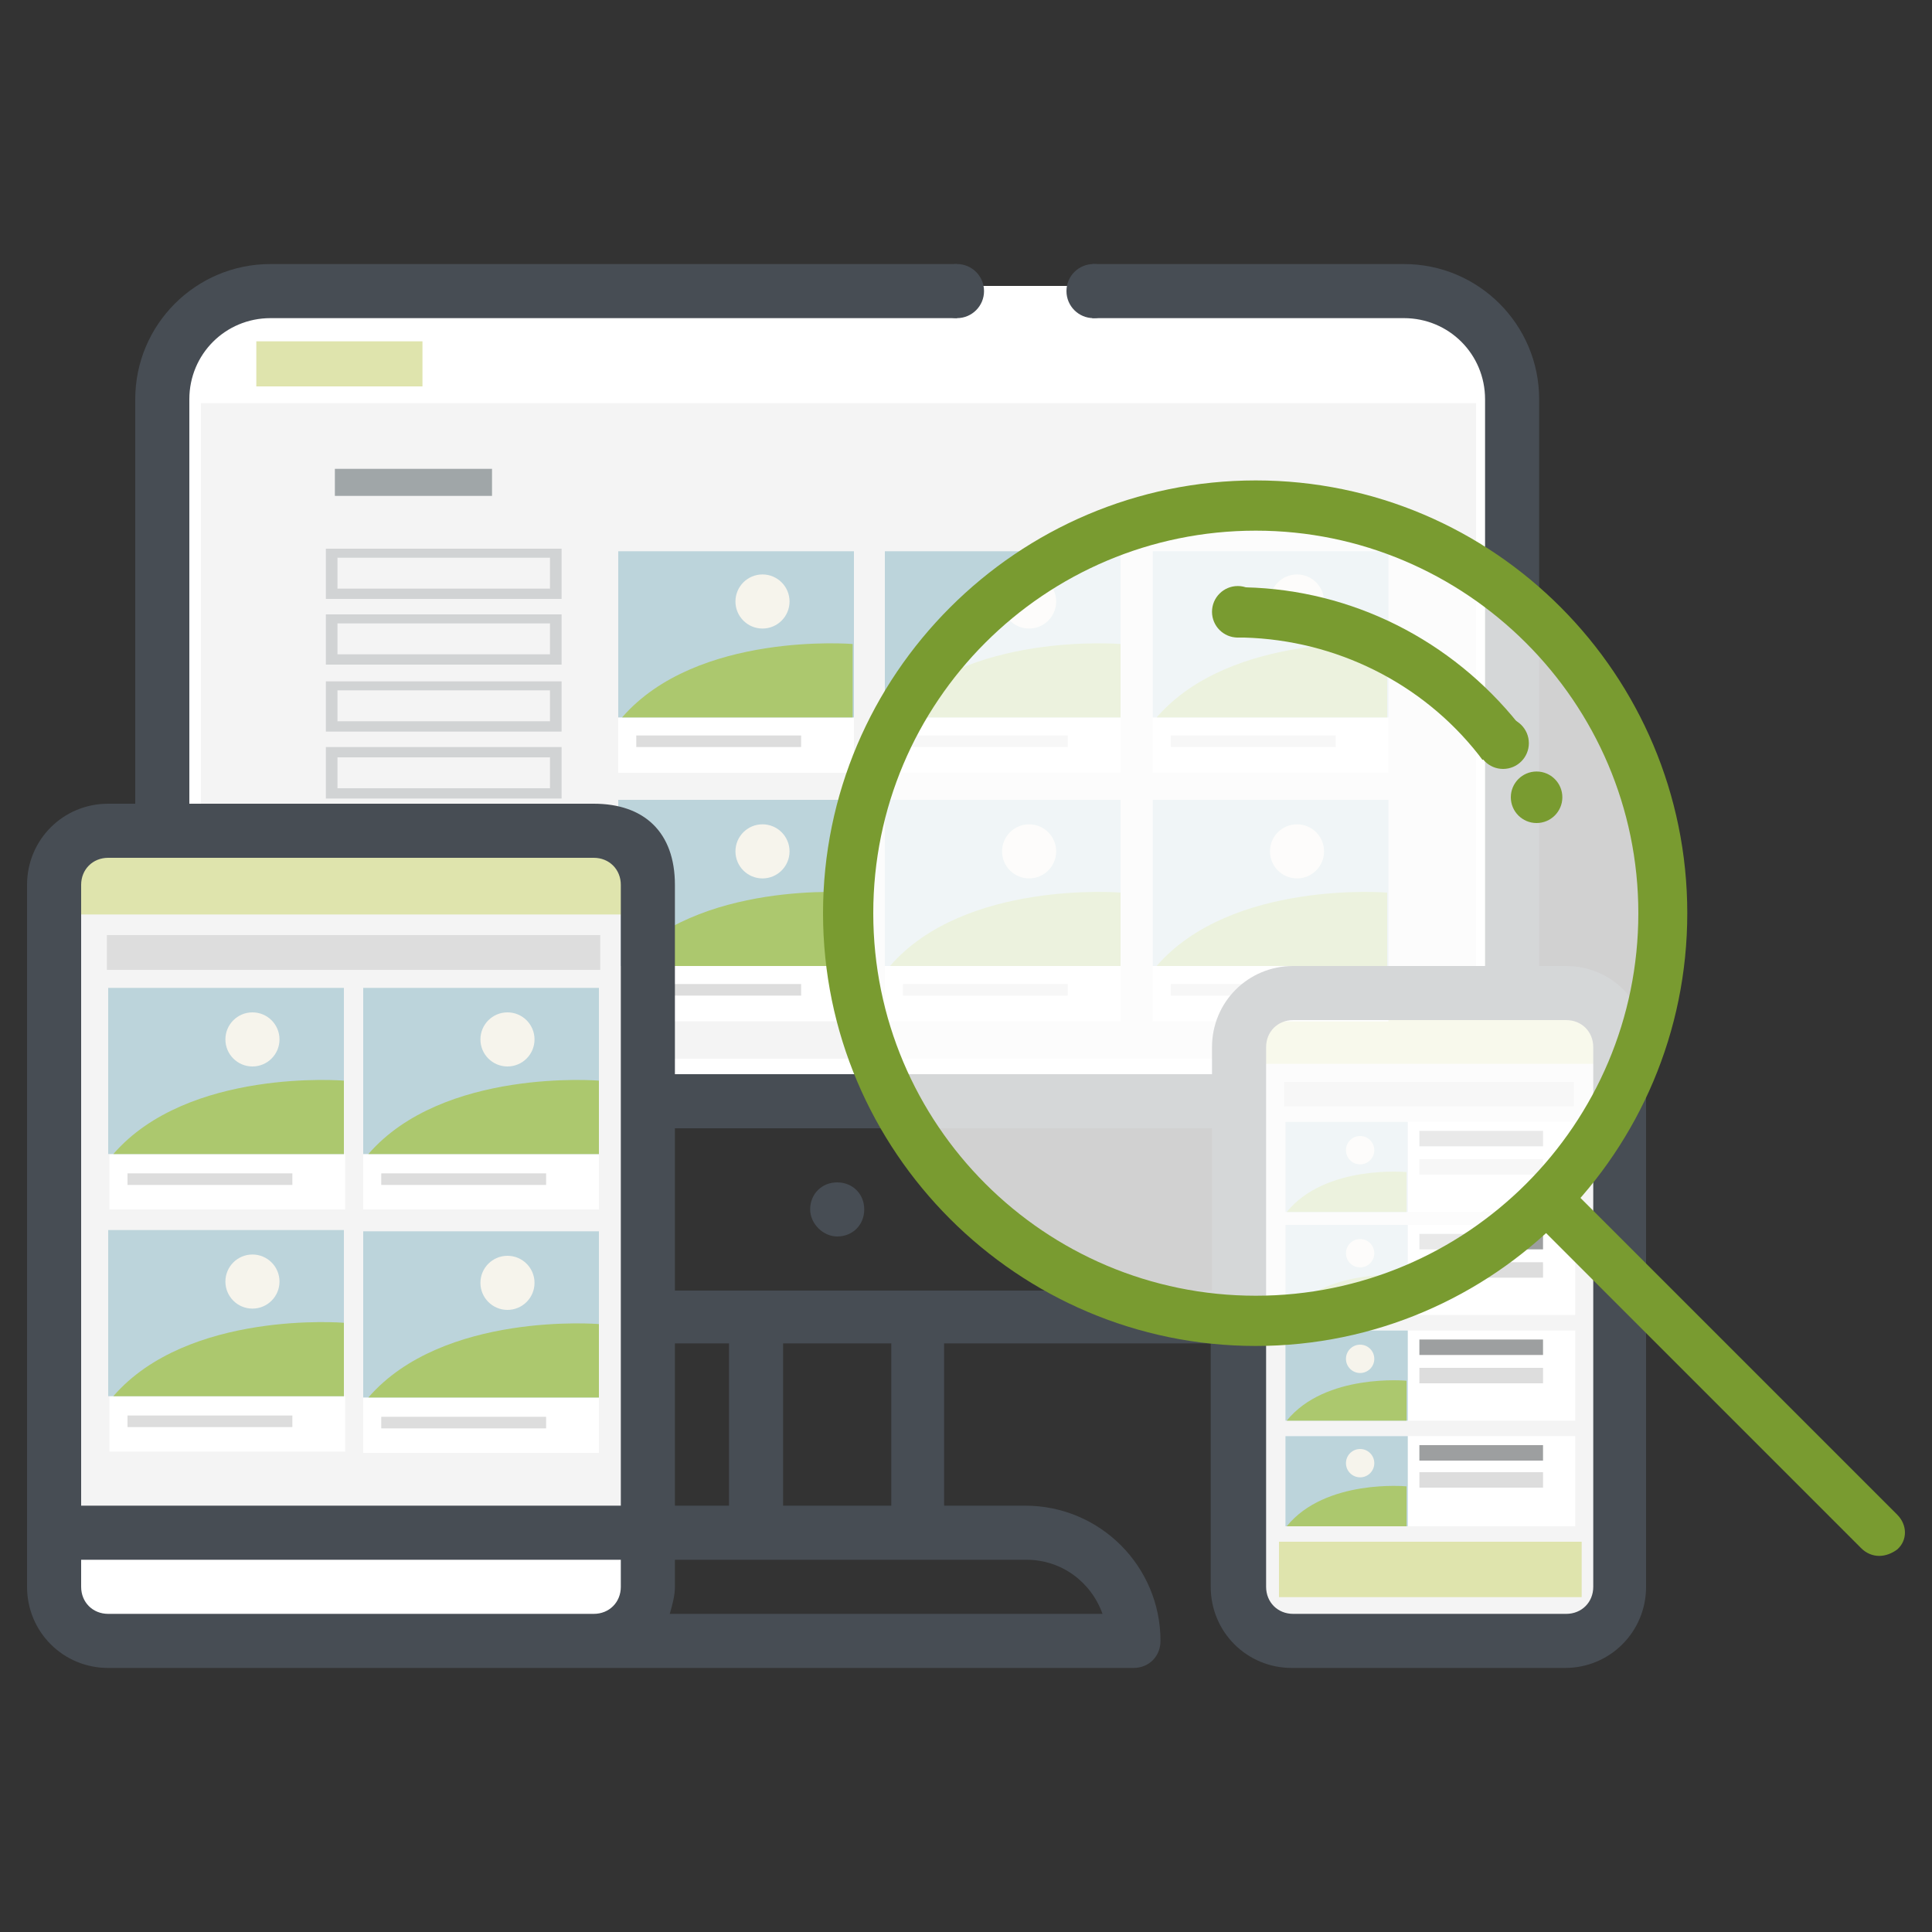 <svg version="1.1" id="Layer_1" xmlns="http://www.w3.org/2000/svg" xmlns:xlink="http://www.w3.org/1999/xlink" x="0px" y="0px" viewBox="0 0 150 150" style="enable-background:new 0 0 150 150;" xml:space="preserve"><rect x="0" y="0" width="150" height="150" fill="#333333" stroke="none"/><style type="text/css">.st0_passo1{fill:#474D54;}.st1_passo1{fill:#FFFFFF;}.st2_passo1{fill:#DFE4AD;}.st3_passo1{fill:#F4F4F4;}.st4_passo1{fill:#A0A6A8;}.st5_passo1{fill:#D1D3D4;}.st6_passo1{fill:#DDDDDD;}.st7_passo1{fill:#BCD4DB;}.st8_passo1{fill:#F6F4EC;}.st9_passo1{fill:#ACC86E;}.st10_passo1{fill:#9D9FA0;}.st11_passo1{opacity:0.77;fill:#FFFFFF;}.st12_passo1{fill:#799B30;}</style><g><path class="st0_passo1" d="M65,96c1.2,0,2.1-0.9,2.1-2.1c0-1.2-0.9-2.1-2.1-2.1h0c-1.2,0-2.1,0.9-2.1,2.1C62.9,95,63.9,96,65,96z"></path><polygon class="st1_passo1" points="116.8,84.4 13.3,84.4 13.3,26.8 17.5,22.2 111.6,22.2 116.8,27.1 "></polygon><rect x="19.9" y="26.5" class="st2_passo1" width="12.9" height="3.5"></rect><rect x="15.6" y="31.3" class="st3_passo1" width="99" height="50.9"></rect><rect x="26" y="36.4" class="st4_passo1" width="12.2" height="2.1"></rect><path class="st5_passo1" d="M43.6,46.5H25.3v-3.9h18.3V46.5z M26.2,45.7h16.5v-2.4H26.2V45.7z"></path><path class="st5_passo1" d="M43.6,51.6H25.3v-3.9h18.3V51.6z M26.2,50.8h16.5v-2.4H26.2V50.8z"></path><path class="st5_passo1" d="M43.6,56.8H25.3v-3.9h18.3V56.8z M26.2,56h16.5v-2.4H26.2V56z"></path><path class="st5_passo1" d="M43.6,62H25.3V58h18.3V62z M26.2,61.2h16.5v-2.4H26.2V61.2z"></path><polygon class="st1_passo1" points="50.4,125.8 4.5,125.8 4.5,68.3 6.4,63.7 48,63.7 50.4,68.5 "></polygon><polygon class="st3_passo1" points="125.9,127.1 96.2,127.1 96.2,80.8 97.4,77.1 124.4,77.1 125.9,81 "></polygon><rect x="97.4" y="78.3" class="st2_passo1" width="27.4" height="4.3"></rect><rect x="99.3" y="119.7" class="st2_passo1" width="23.5" height="4.3"></rect><rect x="99.7" y="84" class="st6_passo1" width="22.5" height="1.9"></rect><circle class="st0_passo1" cx="74.3" cy="22.6" r="2.1"></circle><circle class="st0_passo1" cx="84.9" cy="22.6" r="2.1"></circle><g><rect x="48" y="55.7" class="st1_passo1" width="18.3" height="4.3"></rect><g><rect x="48" y="42.8" class="st7_passo1" width="18.3" height="12.9"></rect><circle class="st8_passo1" cx="59.2" cy="46.7" r="2.1"></circle><path class="st9_passo1" d="M66.2,50c0,0-12.1-1-17.9,5.7h17.9V50z"></path></g><rect x="49.4" y="57.1" class="st6_passo1" width="12.8" height="0.9"></rect></g><g><rect x="68.7" y="55.7" class="st1_passo1" width="18.3" height="4.3"></rect><g><rect x="68.7" y="42.8" class="st7_passo1" width="18.3" height="12.9"></rect><circle class="st8_passo1" cx="79.9" cy="46.7" r="2.1"></circle><path class="st9_passo1" d="M87,50c0,0-12.1-1-17.9,5.7H87V50z"></path></g><rect x="70.1" y="57.1" class="st6_passo1" width="12.8" height="0.9"></rect></g><g><rect x="89.5" y="55.7" class="st1_passo1" width="18.3" height="4.3"></rect><g><rect x="89.5" y="42.8" class="st7_passo1" width="18.3" height="12.9"></rect><circle class="st8_passo1" cx="100.7" cy="46.7" r="2.1"></circle><path class="st9_passo1" d="M107.7,50c0,0-12.1-1-17.9,5.7h17.9V50z"></path></g><rect x="90.9" y="57.1" class="st6_passo1" width="12.8" height="0.9"></rect></g><g><rect x="48" y="75" class="st1_passo1" width="18.3" height="4.3"></rect><g><rect x="48" y="62.1" class="st7_passo1" width="18.3" height="12.9"></rect><circle class="st8_passo1" cx="59.2" cy="66.1" r="2.1"></circle><path class="st9_passo1" d="M66.2,69.3c0,0-12.1-1-17.9,5.7h17.9V69.3z"></path></g><rect x="49.4" y="76.4" class="st6_passo1" width="12.8" height="0.9"></rect></g><g><rect x="68.7" y="75" class="st1_passo1" width="18.3" height="4.3"></rect><g><rect x="68.7" y="62.1" class="st7_passo1" width="18.3" height="12.9"></rect><circle class="st8_passo1" cx="79.9" cy="66.1" r="2.1"></circle><path class="st9_passo1" d="M87,69.3c0,0-12.1-1-17.9,5.7H87V69.3z"></path></g><rect x="70.1" y="76.4" class="st6_passo1" width="12.8" height="0.9"></rect></g><g><rect x="89.5" y="75" class="st1_passo1" width="18.3" height="4.3"></rect><g><rect x="89.5" y="62.1" class="st7_passo1" width="18.3" height="12.9"></rect><circle class="st8_passo1" cx="100.7" cy="66.1" r="2.1"></circle><path class="st9_passo1" d="M107.7,69.3c0,0-12.1-1-17.9,5.7h17.9V69.3z"></path></g><rect x="90.9" y="76.4" class="st6_passo1" width="12.8" height="0.9"></rect></g><g><rect x="99.8" y="87.1" class="st1_passo1" width="22.5" height="7"></rect><g><rect x="99.8" y="87.1" class="st7_passo1" width="9.5" height="7"></rect><ellipse class="st8_passo1" cx="105.6" cy="89.3" rx="1.1" ry="1.1"></ellipse><path class="st9_passo1" d="M109.2,91c0,0-6.3-0.6-9.3,3.1h9.3V91z"></path></g><rect x="110.2" y="87.8" class="st10_passo1" width="9.6" height="1.2"></rect><rect x="110.2" y="90" class="st6_passo1" width="9.6" height="1.2"></rect></g><g><rect x="99.8" y="95.1" class="st1_passo1" width="22.5" height="7"></rect><g><rect x="99.8" y="95.1" class="st7_passo1" width="9.5" height="7"></rect><ellipse class="st8_passo1" cx="105.6" cy="97.3" rx="1.1" ry="1.1"></ellipse><path class="st9_passo1" d="M109.2,99c0,0-6.3-0.6-9.3,3.1h9.3V99z"></path></g><rect x="110.2" y="95.8" class="st10_passo1" width="9.6" height="1.2"></rect><rect x="110.2" y="98" class="st6_passo1" width="9.6" height="1.2"></rect></g><g><rect x="99.8" y="103.3" class="st1_passo1" width="22.5" height="7"></rect><g><rect x="99.8" y="103.3" class="st7_passo1" width="9.5" height="7"></rect><ellipse class="st8_passo1" cx="105.6" cy="105.5" rx="1.1" ry="1.1"></ellipse><path class="st9_passo1" d="M109.2,107.2c0,0-6.3-0.6-9.3,3.1h9.3V107.2z"></path></g><rect x="110.2" y="104" class="st10_passo1" width="9.6" height="1.2"></rect><rect x="110.2" y="106.2" class="st6_passo1" width="9.6" height="1.2"></rect></g><g><rect x="99.8" y="111.5" class="st1_passo1" width="22.5" height="7"></rect><g><rect x="99.8" y="111.5" class="st7_passo1" width="9.5" height="7"></rect><ellipse class="st8_passo1" cx="105.6" cy="113.6" rx="1.1" ry="1.1"></ellipse><path class="st9_passo1" d="M109.2,115.4c0,0-6.3-0.6-9.3,3.1h9.3V115.4z"></path></g><rect x="110.2" y="112.2" class="st10_passo1" width="9.6" height="1.2"></rect><rect x="110.2" y="114.3" class="st6_passo1" width="9.6" height="1.2"></rect></g><rect x="5.7" y="66.3" class="st2_passo1" width="43" height="4.8"></rect><rect x="6.2" y="71" class="st3_passo1" width="42" height="46.7"></rect><rect x="8.3" y="72.6" class="st6_passo1" width="38.3" height="2.7"></rect><path class="st0_passo1" d="M121.6,75h-2.1V31c0-5.8-4.7-10.5-10.5-10.5H84.8v4.2H109c3.5,0,6.3,2.8,6.3,6.3v44h-14.9c-3.5,0-6.3,2.8-6.3,6.3v2.1H52.4V68.7c0-4.1-2.4-6.3-6.3-6.3H14.7V31c0-3.5,2.8-6.3,6.3-6.3h53.3v-4.2H21c-5.8,0-10.5,4.7-10.5,10.5v31.4H8.4c-3.5,0-6.3,2.8-6.3,6.3v54.5c0,3.5,2.8,6.3,6.3,6.3h79.6c1.2,0,2.1-0.9,2.1-2.1c0-5.8-4.7-10.5-10.5-10.5h-6.3v-12.6h20.7v18.9c0,3.5,2.8,6.3,6.3,6.3h21.2c3.5,0,6.3-2.8,6.3-6.3V81.3C127.9,77.8,125.1,75,121.6,75z M48.2,123.2c0,1.2-0.9,2.1-2.1,2.1H8.4c-1.2,0-2.1-0.9-2.1-2.1v-2.1h41.9V123.2z M48.2,116.9H6.3V68.7c0-1.2,0.9-2.1,2.1-2.1h37.7c1.2,0,2.1,0.9,2.1,2.1V116.9z M52.4,104.3h4.2v12.6h-4.2V104.3z M79.7,121.1c2.7,0,5,1.7,5.9,4.2H52c0.2-0.7,0.4-1.4,0.4-2.1v-2.1H79.7z M60.8,116.9v-12.6h8.4v12.6H60.8z M94.1,100.2H52.4V87.6h41.7V100.2z M123.7,116.9v4.2v2.1c0,1.2-0.9,2.1-2.1,2.1h-21.2c-1.2,0-2.1-0.9-2.1-2.1v-2.1v-4.2V81.3c0-1.2,0.9-2.1,2.1-2.1h21.2c1.2,0,2.1,0.9,2.1,2.1V116.9z"></path><g><rect x="8.5" y="89.6" class="st1_passo1" width="18.3" height="4.3"></rect><g><rect x="8.4" y="76.7" class="st7_passo1" width="18.3" height="12.9"></rect><circle class="st8_passo1" cx="19.6" cy="80.7" r="2.1"></circle><path class="st9_passo1" d="M26.7,83.9c0,0-12.1-1-17.9,5.7h17.9V83.9z"></path></g><rect x="9.9" y="91.1" class="st6_passo1" width="12.8" height="0.9"></rect></g><g><rect x="8.5" y="108.4" class="st1_passo1" width="18.3" height="4.3"></rect><g><rect x="8.4" y="95.5" class="st7_passo1" width="18.3" height="12.9"></rect><circle class="st8_passo1" cx="19.6" cy="99.5" r="2.1"></circle><path class="st9_passo1" d="M26.7,102.7c0,0-12.1-1-17.9,5.7h17.9V102.7z"></path></g><rect x="9.9" y="109.9" class="st6_passo1" width="12.8" height="0.9"></rect></g><g><rect x="28.2" y="89.6" class="st1_passo1" width="18.3" height="4.3"></rect><g><rect x="28.2" y="76.7" class="st7_passo1" width="18.3" height="12.9"></rect><circle class="st8_passo1" cx="39.4" cy="80.7" r="2.1"></circle><path class="st9_passo1" d="M46.5,83.9c0,0-12.1-1-17.9,5.7h17.9V83.9z"></path></g><rect x="29.6" y="91.1" class="st6_passo1" width="12.8" height="0.9"></rect></g><g><rect x="28.2" y="108.5" class="st1_passo1" width="18.3" height="4.3"></rect><g><rect x="28.2" y="95.6" class="st7_passo1" width="18.3" height="12.9"></rect><circle class="st8_passo1" cx="39.4" cy="99.6" r="2.1"></circle><path class="st9_passo1" d="M46.5,102.8c0,0-12.1-1-17.9,5.7h17.9V102.8z"></path></g><rect x="29.6" y="110" class="st6_passo1" width="12.8" height="0.9"></rect></g><g><circle class="st11_passo1" cx="98.1" cy="71.1" r="32.5"></circle><g><path class="st12_passo1" d="M114.8,58.6c-4.4-5.6-11.1-8.9-18.2-9.1l-0.6,0l0.1-3.9l0.6,0c8.3,0.2,16,4.1,21.2,10.6l0.3,0.4l-3.1,2.4L114.8,58.6z"></path><circle class="st12_passo1" cx="96.1" cy="47.5" r="2"></circle><circle class="st12_passo1" cx="116.7" cy="57.7" r="2"></circle><circle class="st12_passo1" cx="119.3" cy="61.9" r="2"></circle></g><path class="st12_passo1" d="M97.5,104.5c-18.5,0-33.6-15.1-33.6-33.6c0-18.5,15.1-33.6,33.6-33.6S131,52.4,131,70.9C131,89.4,116,104.5,97.5,104.5z M97.5,41.2c-16.4,0-29.7,13.3-29.7,29.7c0,16.4,13.3,29.7,29.7,29.7s29.7-13.3,29.7-29.7C127.2,54.5,113.8,41.2,97.5,41.2z"></path><path class="st12_passo1" d="M145.9,120.8c-0.5,0-1-0.2-1.4-0.6L119.3,95c-0.8-0.8-0.8-2,0-2.7s2-0.8,2.7,0l25.3,25.3c0.8,0.8,0.8,2,0,2.7C146.9,120.6,146.4,120.8,145.9,120.8z"></path></g></g></svg>